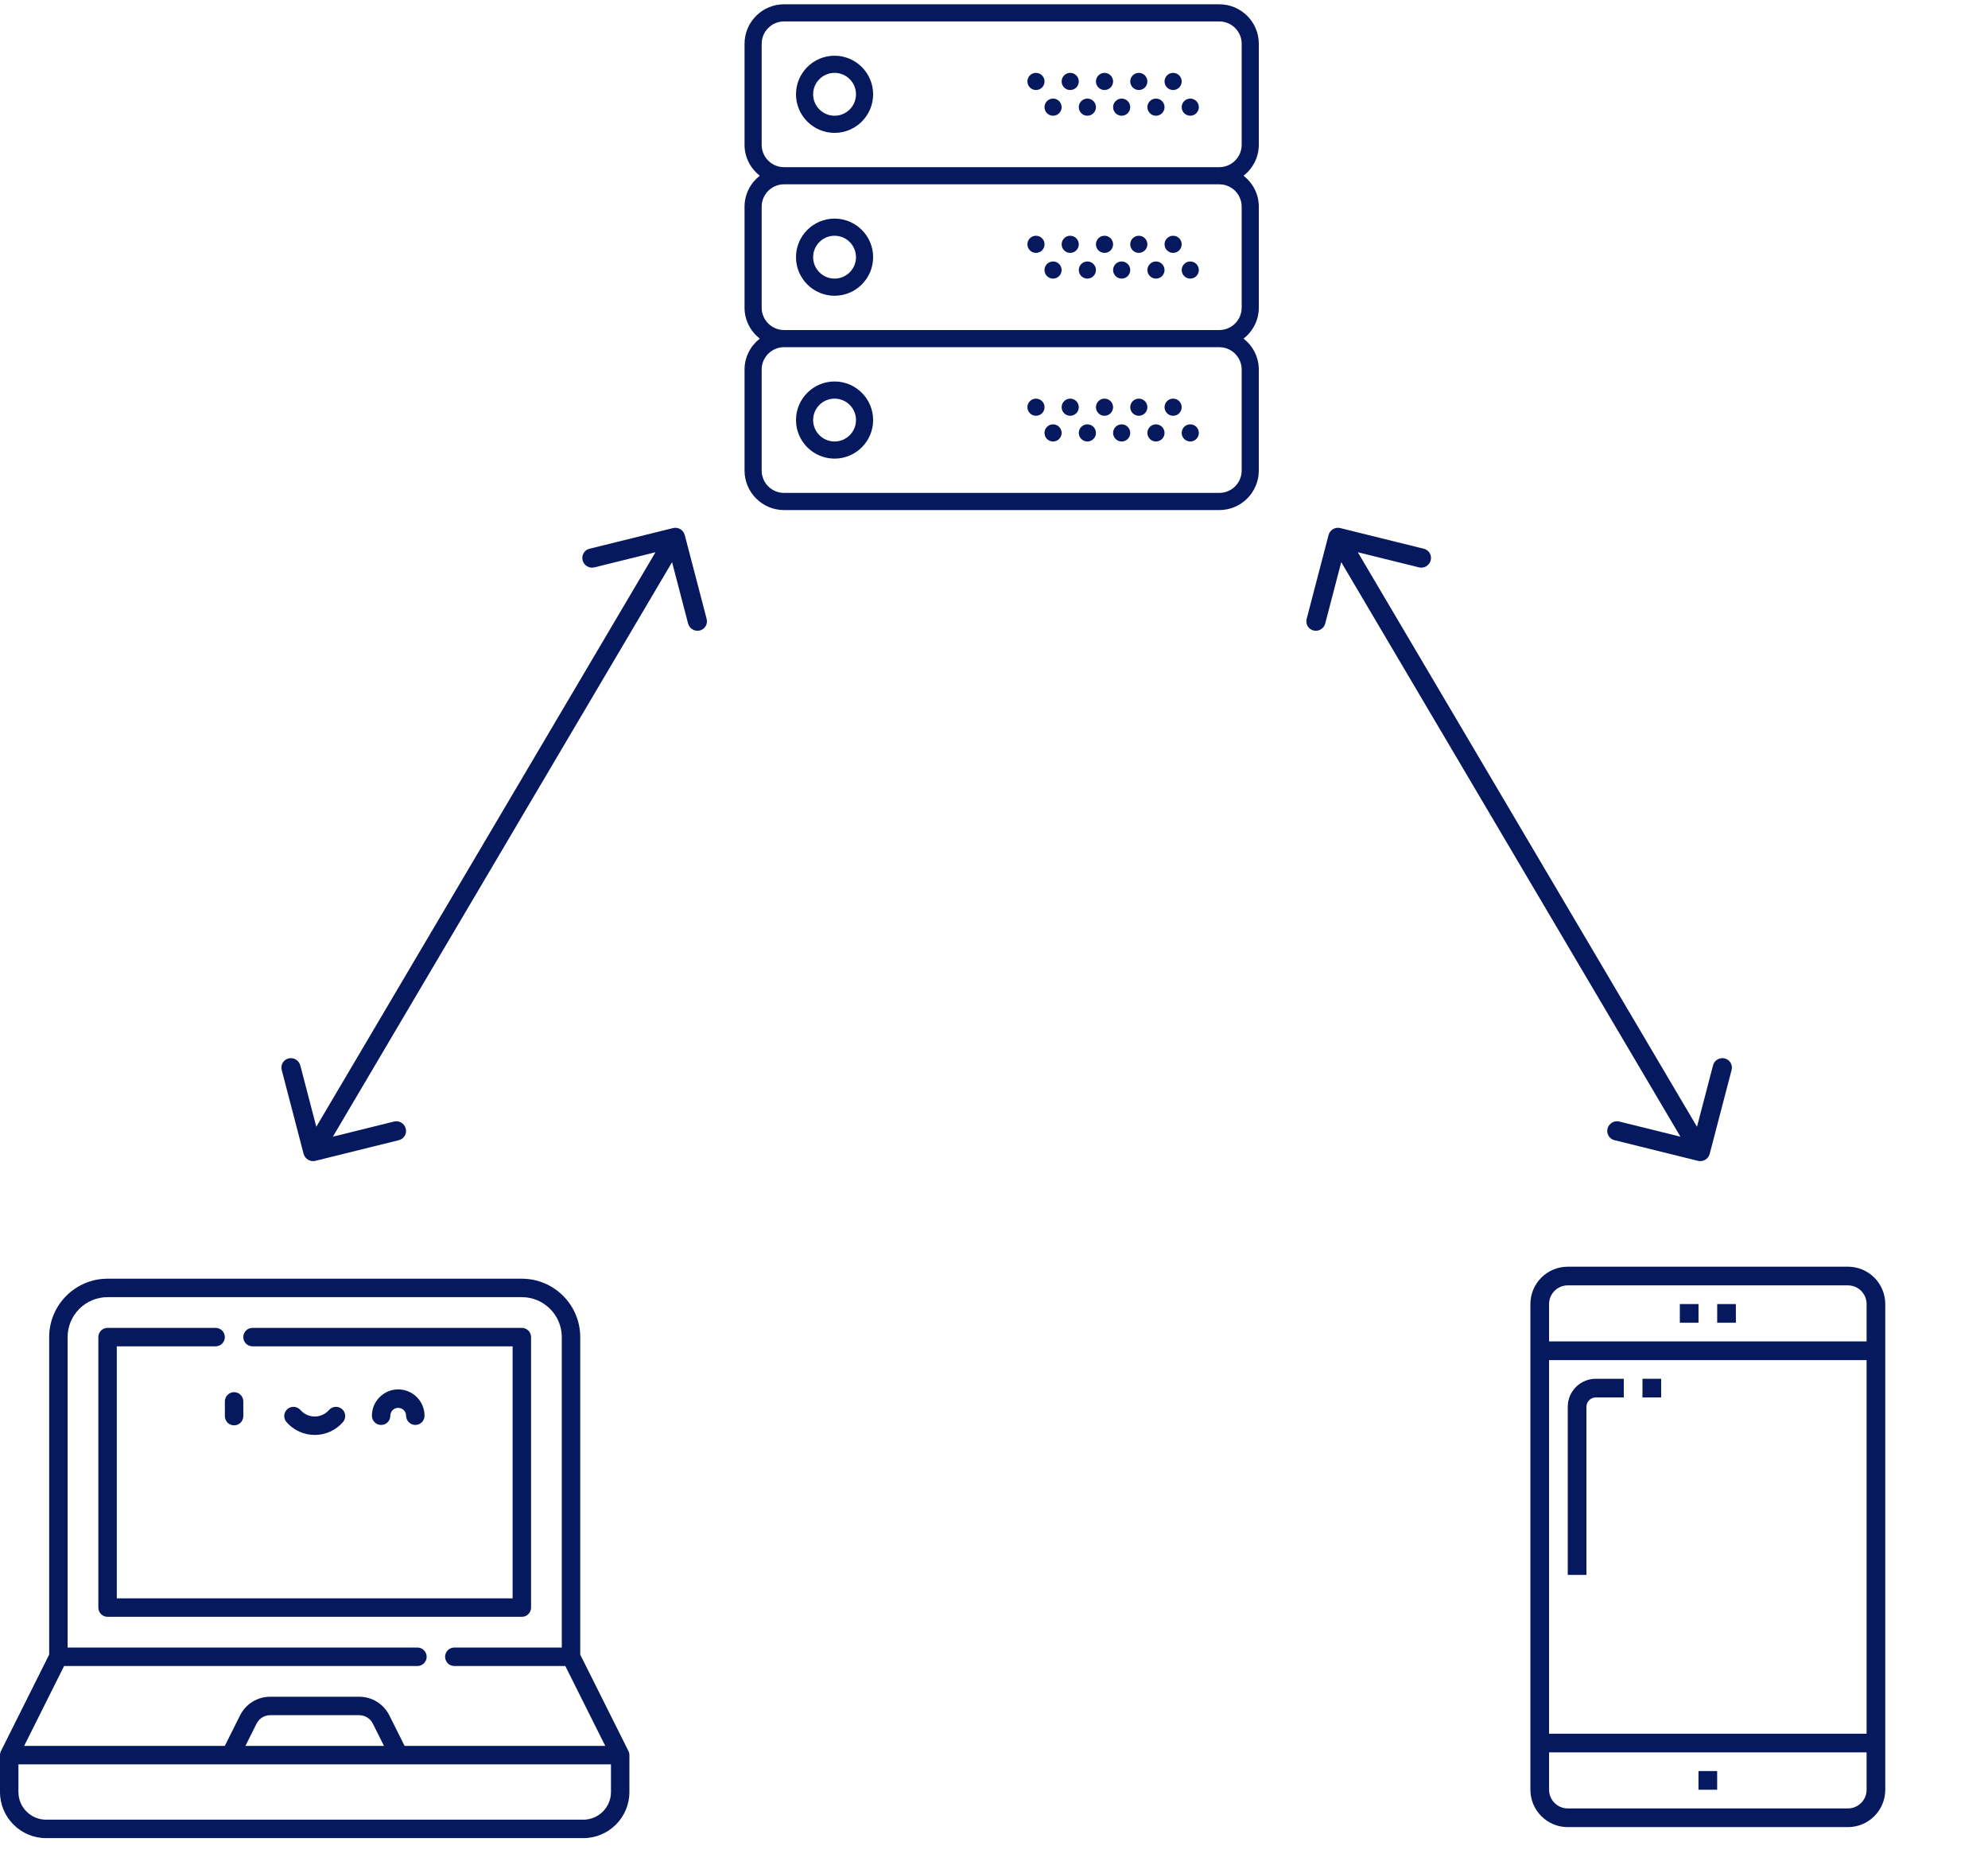 <?xml version="1.0" encoding="UTF-8"?> <svg xmlns="http://www.w3.org/2000/svg" width="259" height="244" viewBox="0 0 259 244" fill="none"> <path d="M30.498 185.668C29.835 185.668 29.297 185.13 29.297 184.467V182.545C29.297 181.881 29.835 181.344 30.498 181.344C31.161 181.344 31.699 181.881 31.699 182.545V184.467C31.699 185.13 31.161 185.668 30.498 185.668Z" fill="#06195E"></path> <path d="M41.002 186.918C39.593 186.918 38.254 186.308 37.327 185.244C36.891 184.744 36.943 183.985 37.443 183.55C37.944 183.114 38.702 183.166 39.138 183.666C39.609 184.206 40.288 184.516 41.002 184.516C41.716 184.516 42.396 184.206 42.867 183.666C43.302 183.166 44.061 183.114 44.561 183.55C45.061 183.985 45.114 184.744 44.678 185.244C43.75 186.308 42.411 186.918 41.002 186.918Z" fill="#06195E"></path> <path d="M54.109 185.614C53.445 185.614 52.907 185.076 52.907 184.413C52.907 183.847 52.447 183.387 51.881 183.387C51.316 183.387 50.855 183.847 50.855 184.413C50.855 185.076 50.318 185.614 49.654 185.614C48.991 185.614 48.453 185.076 48.453 184.413C48.453 182.522 49.991 180.984 51.881 180.984C53.772 180.984 55.31 182.522 55.31 184.413C55.31 185.076 54.772 185.614 54.109 185.614Z" fill="#06195E"></path> <path d="M69.188 209.406V174.172C69.188 173.508 68.65 172.971 67.986 172.971H32.897C32.233 172.971 31.696 173.508 31.696 174.172C31.696 174.835 32.233 175.373 32.897 175.373H66.785V208.205H15.215V175.373H28.092C28.756 175.373 29.293 174.835 29.293 174.172C29.293 173.508 28.756 172.971 28.092 172.971H14.014C13.35 172.971 12.812 173.508 12.812 174.172V209.406C12.812 210.07 13.35 210.607 14.014 210.607H67.986C68.65 210.607 69.188 210.07 69.188 209.406Z" fill="#06195E"></path> <path d="M81.873 228.088L75.594 215.529V174.172C75.594 169.977 72.181 166.564 67.986 166.564H14.014C9.819 166.564 6.406 169.977 6.406 174.172V215.529L0.127 228.088C0.043 228.255 0 228.439 0 228.625V233.43C0 236.741 2.694 239.436 6.006 239.436H75.994C79.306 239.436 82 236.741 82 233.43V228.625C82 228.439 81.957 228.255 81.873 228.088ZM8.35 217.014H54.383C55.047 217.014 55.585 216.476 55.585 215.812C55.585 215.149 55.047 214.611 54.383 214.611H8.809V174.172C8.809 171.302 11.144 168.967 14.014 168.967H67.986C70.856 168.967 73.191 171.302 73.191 174.172V214.611H59.188C58.525 214.611 57.987 215.149 57.987 215.812C57.987 216.476 58.525 217.014 59.188 217.014H73.65L78.855 227.424H52.713L50.727 223.452C49.976 221.95 48.467 221.018 46.788 221.018H35.212C33.533 221.018 32.023 221.95 31.272 223.452L29.287 227.424H3.145L8.35 217.014ZM50.027 227.424H31.973L33.421 224.527C33.763 223.844 34.449 223.42 35.212 223.42H46.788C47.551 223.42 48.237 223.844 48.579 224.527L50.027 227.424ZM75.994 237.033H6.006C4.019 237.033 2.402 235.417 2.402 233.43V229.826H51.967C51.969 229.826 51.97 229.826 51.972 229.826C51.973 229.826 51.975 229.826 51.977 229.826H79.598V233.43C79.598 235.417 77.981 237.033 75.994 237.033Z" fill="#06195E"></path> <path d="M223.715 230.699H221.281V233.133H223.715V230.699Z" fill="#06195E"></path> <path d="M221.285 169.867H218.852V172.301H221.285V169.867Z" fill="#06195E"></path> <path d="M226.152 169.867H223.719V172.301H226.152V169.867Z" fill="#06195E"></path> <path d="M240.749 165H204.249C201.562 165 199.383 167.179 199.383 169.867V233.133C199.383 235.821 201.562 238 204.249 238H240.749C243.437 238 245.616 235.821 245.616 233.133V169.867C245.616 167.179 243.437 165 240.749 165ZM243.183 233.133C243.183 234.477 242.093 235.567 240.749 235.567H204.249C202.906 235.567 201.816 234.477 201.816 233.133V228.267H243.183V233.133ZM243.183 225.833H201.816V177.167H243.183V225.833ZM243.183 174.733H201.816V169.867C201.816 168.523 202.906 167.433 204.249 167.433H240.749C242.093 167.433 243.183 168.523 243.183 169.867V174.733Z" fill="#06195E"></path> <path d="M207.9 179.6C205.884 179.6 204.25 181.234 204.25 183.25V205.15H206.683V183.25C206.683 182.578 207.228 182.033 207.9 182.033H211.55V179.6H207.9Z" fill="#06195E"></path> <path d="M216.418 179.6H213.984V182.033H216.418V179.6Z" fill="#06195E"></path> <path d="M39.554 150.299C39.729 150.969 40.413 151.378 41.081 151.213L51.969 148.518C52.637 148.353 53.037 147.676 52.862 147.006C52.687 146.336 52.004 145.927 51.336 146.092L41.657 148.487L39.123 138.783C38.948 138.113 38.264 137.704 37.596 137.87C36.928 138.035 36.528 138.712 36.703 139.382L39.554 150.299ZM89.212 69.7C89.037 69.03 88.354 68.621 87.686 68.787L76.797 71.481C76.129 71.647 75.729 72.324 75.904 72.993C76.079 73.663 76.763 74.073 77.431 73.907L87.109 71.512L89.644 81.216C89.819 81.886 90.502 82.295 91.17 82.129C91.838 81.964 92.238 81.287 92.063 80.617L89.212 69.7ZM41.843 150.646L89.082 70.646L86.923 69.354L39.684 149.354L41.843 150.646Z" fill="#06195E"></path> <path d="M222.743 150.299C222.568 150.969 221.884 151.378 221.216 151.213L210.328 148.518C209.66 148.353 209.26 147.676 209.435 147.006C209.61 146.336 210.293 145.927 210.961 146.092L220.64 148.487L223.174 138.783C223.349 138.113 224.033 137.704 224.701 137.87C225.369 138.035 225.769 138.712 225.594 139.382L222.743 150.299ZM173.085 69.7C173.26 69.03 173.943 68.621 174.611 68.787L185.5 71.481C186.168 71.647 186.568 72.324 186.393 72.993C186.218 73.663 185.534 74.073 184.866 73.907L175.188 71.512L172.653 81.216C172.478 81.886 171.795 82.295 171.127 82.129C170.458 81.964 170.059 81.287 170.234 80.617L173.085 69.7ZM220.453 150.646L173.215 70.646L175.374 69.354L222.612 149.354L220.453 150.646Z" fill="#06195E"></path> <g clip-path="url(#clip0_751_1330)"> <path d="M108.728 7.258C105.958 7.258 103.703 9.512 103.703 12.283C103.703 15.053 105.958 17.308 108.728 17.308C111.499 17.308 113.753 15.053 113.753 12.283C113.753 9.512 111.499 7.258 108.728 7.258ZM108.728 15.075C107.189 15.075 105.936 13.823 105.936 12.283C105.936 10.743 107.189 9.491 108.728 9.491C110.267 9.491 111.52 10.743 111.52 12.283C111.52 13.823 110.267 15.075 108.728 15.075Z" fill="#06195E"></path> <path d="M152.835 11.726C153.452 11.726 153.952 11.226 153.952 10.609C153.952 9.992 153.452 9.492 152.835 9.492C152.219 9.492 151.719 9.992 151.719 10.609C151.719 11.226 152.219 11.726 152.835 11.726Z" fill="#06195E"></path> <path d="M148.367 11.726C148.983 11.726 149.483 11.226 149.483 10.609C149.483 9.992 148.983 9.492 148.367 9.492C147.75 9.492 147.25 9.992 147.25 10.609C147.25 11.226 147.75 11.726 148.367 11.726Z" fill="#06195E"></path> <path d="M155.07 15.075C155.687 15.075 156.186 14.575 156.186 13.959C156.186 13.342 155.687 12.842 155.07 12.842C154.453 12.842 153.953 13.342 153.953 13.959C153.953 14.575 154.453 15.075 155.07 15.075Z" fill="#06195E"></path> <path d="M150.601 15.075C151.218 15.075 151.718 14.575 151.718 13.959C151.718 13.342 151.218 12.842 150.601 12.842C149.984 12.842 149.484 13.342 149.484 13.959C149.484 14.575 149.984 15.075 150.601 15.075Z" fill="#06195E"></path> <path d="M143.898 11.726C144.515 11.726 145.015 11.226 145.015 10.609C145.015 9.992 144.515 9.492 143.898 9.492C143.281 9.492 142.781 9.992 142.781 10.609C142.781 11.226 143.281 11.726 143.898 11.726Z" fill="#06195E"></path> <path d="M146.132 15.075C146.749 15.075 147.249 14.575 147.249 13.959C147.249 13.342 146.749 12.842 146.132 12.842C145.516 12.842 145.016 13.342 145.016 13.959C145.016 14.575 145.516 15.075 146.132 15.075Z" fill="#06195E"></path> <path d="M139.429 11.726C140.046 11.726 140.546 11.226 140.546 10.609C140.546 9.992 140.046 9.492 139.429 9.492C138.812 9.492 138.312 9.992 138.312 10.609C138.312 11.226 138.812 11.726 139.429 11.726Z" fill="#06195E"></path> <path d="M141.664 15.075C142.28 15.075 142.78 14.575 142.78 13.959C142.78 13.342 142.28 12.842 141.664 12.842C141.047 12.842 140.547 13.342 140.547 13.959C140.547 14.575 141.047 15.075 141.664 15.075Z" fill="#06195E"></path> <path d="M134.968 11.726C135.585 11.726 136.085 11.226 136.085 10.609C136.085 9.992 135.585 9.492 134.968 9.492C134.352 9.492 133.852 9.992 133.852 10.609C133.852 11.226 134.352 11.726 134.968 11.726Z" fill="#06195E"></path> <path d="M137.195 15.075C137.812 15.075 138.311 14.575 138.311 13.959C138.311 13.342 137.812 12.842 137.195 12.842C136.578 12.842 136.078 13.342 136.078 13.959C136.078 14.575 136.578 15.075 137.195 15.075Z" fill="#06195E"></path> <path d="M164 18.863V5.704C164 2.867 161.692 0.559 158.854 0.559H102.146C99.308 0.559 97 2.867 97 5.704V18.862C97 20.502 97.785 21.948 98.984 22.891C97.785 23.834 97 25.282 97 26.921V40.078C97 41.719 97.785 43.165 98.984 44.108C97.785 45.051 97 46.498 97 48.138V61.295C97 64.134 99.308 66.442 102.146 66.442H158.853C161.691 66.442 163.999 64.134 163.999 61.296V48.138C163.999 46.497 163.214 45.051 162.015 44.109C163.215 43.166 164 41.719 164 40.08V26.921C164 25.28 163.215 23.834 162.016 22.892C163.215 21.95 164 20.502 164 18.863ZM161.767 48.138V61.295C161.767 62.901 160.46 64.207 158.854 64.207H102.146C100.54 64.209 99.233 62.902 99.233 61.296V48.138C99.233 46.532 100.54 45.225 102.146 45.225H158.853C160.46 45.225 161.767 46.532 161.767 48.138ZM161.767 26.921V40.078C161.767 41.684 160.46 42.991 158.854 42.991H102.146C100.54 42.992 99.233 41.685 99.233 40.08V26.921C99.233 25.315 100.54 24.009 102.146 24.009H158.853C160.46 24.009 161.767 25.315 161.767 26.921ZM102.146 21.775C100.54 21.775 99.233 20.469 99.233 18.863V5.704C99.233 4.098 100.54 2.792 102.146 2.792H158.853C160.46 2.792 161.767 4.098 161.767 5.704V18.862C161.767 20.468 160.46 21.774 158.854 21.774L102.146 21.775Z" fill="#06195E"></path> <path d="M108.728 38.525C111.499 38.525 113.753 36.27 113.753 33.5C113.753 30.729 111.499 28.475 108.728 28.475C105.958 28.475 103.703 30.729 103.703 33.5C103.703 36.27 105.958 38.525 108.728 38.525ZM108.728 30.708C110.267 30.708 111.52 31.96 111.52 33.5C111.52 35.039 110.267 36.291 108.728 36.291C107.189 36.291 105.936 35.039 105.936 33.5C105.936 31.96 107.189 30.708 108.728 30.708Z" fill="#06195E"></path> <path d="M152.835 32.942C153.452 32.942 153.952 32.442 153.952 31.826C153.952 31.209 153.452 30.709 152.835 30.709C152.219 30.709 151.719 31.209 151.719 31.826C151.719 32.442 152.219 32.942 152.835 32.942Z" fill="#06195E"></path> <path d="M148.367 32.942C148.983 32.942 149.483 32.442 149.483 31.826C149.483 31.209 148.983 30.709 148.367 30.709C147.75 30.709 147.25 31.209 147.25 31.826C147.25 32.442 147.75 32.942 148.367 32.942Z" fill="#06195E"></path> <path d="M155.07 36.292C155.687 36.292 156.186 35.792 156.186 35.175C156.186 34.559 155.687 34.059 155.07 34.059C154.453 34.059 153.953 34.559 153.953 35.175C153.953 35.792 154.453 36.292 155.07 36.292Z" fill="#06195E"></path> <path d="M150.601 36.292C151.218 36.292 151.718 35.792 151.718 35.175C151.718 34.559 151.218 34.059 150.601 34.059C149.984 34.059 149.484 34.559 149.484 35.175C149.484 35.792 149.984 36.292 150.601 36.292Z" fill="#06195E"></path> <path d="M143.898 32.942C144.515 32.942 145.015 32.442 145.015 31.826C145.015 31.209 144.515 30.709 143.898 30.709C143.281 30.709 142.781 31.209 142.781 31.826C142.781 32.442 143.281 32.942 143.898 32.942Z" fill="#06195E"></path> <path d="M146.132 36.292C146.749 36.292 147.249 35.792 147.249 35.175C147.249 34.559 146.749 34.059 146.132 34.059C145.516 34.059 145.016 34.559 145.016 35.175C145.016 35.792 145.516 36.292 146.132 36.292Z" fill="#06195E"></path> <path d="M139.429 32.942C140.046 32.942 140.546 32.442 140.546 31.826C140.546 31.209 140.046 30.709 139.429 30.709C138.812 30.709 138.312 31.209 138.312 31.826C138.312 32.442 138.812 32.942 139.429 32.942Z" fill="#06195E"></path> <path d="M141.664 36.292C142.28 36.292 142.78 35.792 142.78 35.175C142.78 34.559 142.28 34.059 141.664 34.059C141.047 34.059 140.547 34.559 140.547 35.175C140.547 35.792 141.047 36.292 141.664 36.292Z" fill="#06195E"></path> <path d="M134.968 32.942C135.585 32.942 136.085 32.442 136.085 31.826C136.085 31.209 135.585 30.709 134.968 30.709C134.352 30.709 133.852 31.209 133.852 31.826C133.852 32.442 134.352 32.942 134.968 32.942Z" fill="#06195E"></path> <path d="M137.195 36.292C137.812 36.292 138.311 35.792 138.311 35.175C138.311 34.559 137.812 34.059 137.195 34.059C136.578 34.059 136.078 34.559 136.078 35.175C136.078 35.792 136.578 36.292 137.195 36.292Z" fill="#06195E"></path> <path d="M108.728 59.741C111.499 59.741 113.753 57.487 113.753 54.716C113.753 51.946 111.499 49.691 108.728 49.691C105.958 49.691 103.703 51.946 103.703 54.716C103.703 57.487 105.958 59.741 108.728 59.741ZM108.728 51.925C110.267 51.925 111.52 53.176 111.52 54.716C111.52 56.256 110.267 57.508 108.728 57.508C107.189 57.508 105.936 56.256 105.936 54.716C105.936 53.176 107.189 51.925 108.728 51.925Z" fill="#06195E"></path> <path d="M152.835 54.159C153.452 54.159 153.952 53.659 153.952 53.042C153.952 52.426 153.452 51.926 152.835 51.926C152.219 51.926 151.719 52.426 151.719 53.042C151.719 53.659 152.219 54.159 152.835 54.159Z" fill="#06195E"></path> <path d="M148.367 54.159C148.983 54.159 149.483 53.659 149.483 53.042C149.483 52.426 148.983 51.926 148.367 51.926C147.75 51.926 147.25 52.426 147.25 53.042C147.25 53.659 147.75 54.159 148.367 54.159Z" fill="#06195E"></path> <path d="M155.07 57.509C155.687 57.509 156.186 57.009 156.186 56.392C156.186 55.775 155.687 55.275 155.07 55.275C154.453 55.275 153.953 55.775 153.953 56.392C153.953 57.009 154.453 57.509 155.07 57.509Z" fill="#06195E"></path> <path d="M150.601 57.509C151.218 57.509 151.718 57.009 151.718 56.392C151.718 55.775 151.218 55.275 150.601 55.275C149.984 55.275 149.484 55.775 149.484 56.392C149.484 57.009 149.984 57.509 150.601 57.509Z" fill="#06195E"></path> <path d="M143.898 54.159C144.515 54.159 145.015 53.659 145.015 53.042C145.015 52.426 144.515 51.926 143.898 51.926C143.281 51.926 142.781 52.426 142.781 53.042C142.781 53.659 143.281 54.159 143.898 54.159Z" fill="#06195E"></path> <path d="M146.132 57.509C146.749 57.509 147.249 57.009 147.249 56.392C147.249 55.775 146.749 55.275 146.132 55.275C145.516 55.275 145.016 55.775 145.016 56.392C145.016 57.009 145.516 57.509 146.132 57.509Z" fill="#06195E"></path> <path d="M139.429 54.159C140.046 54.159 140.546 53.659 140.546 53.042C140.546 52.426 140.046 51.926 139.429 51.926C138.812 51.926 138.312 52.426 138.312 53.042C138.312 53.659 138.812 54.159 139.429 54.159Z" fill="#06195E"></path> <path d="M141.664 57.509C142.28 57.509 142.78 57.009 142.78 56.392C142.78 55.775 142.28 55.275 141.664 55.275C141.047 55.275 140.547 55.775 140.547 56.392C140.547 57.009 141.047 57.509 141.664 57.509Z" fill="#06195E"></path> <path d="M134.968 54.159C135.585 54.159 136.085 53.659 136.085 53.042C136.085 52.426 135.585 51.926 134.968 51.926C134.352 51.926 133.852 52.426 133.852 53.042C133.852 53.659 134.352 54.159 134.968 54.159Z" fill="#06195E"></path> <path d="M137.195 57.509C137.812 57.509 138.311 57.009 138.311 56.392C138.311 55.775 137.812 55.275 137.195 55.275C136.578 55.275 136.078 55.775 136.078 56.392C136.078 57.009 136.578 57.509 137.195 57.509Z" fill="#06195E"></path> </g> <defs> <clipPath id="clip0_751_1330"> <rect width="67" height="67" fill="white" transform="translate(97)"></rect> </clipPath> </defs> </svg> 